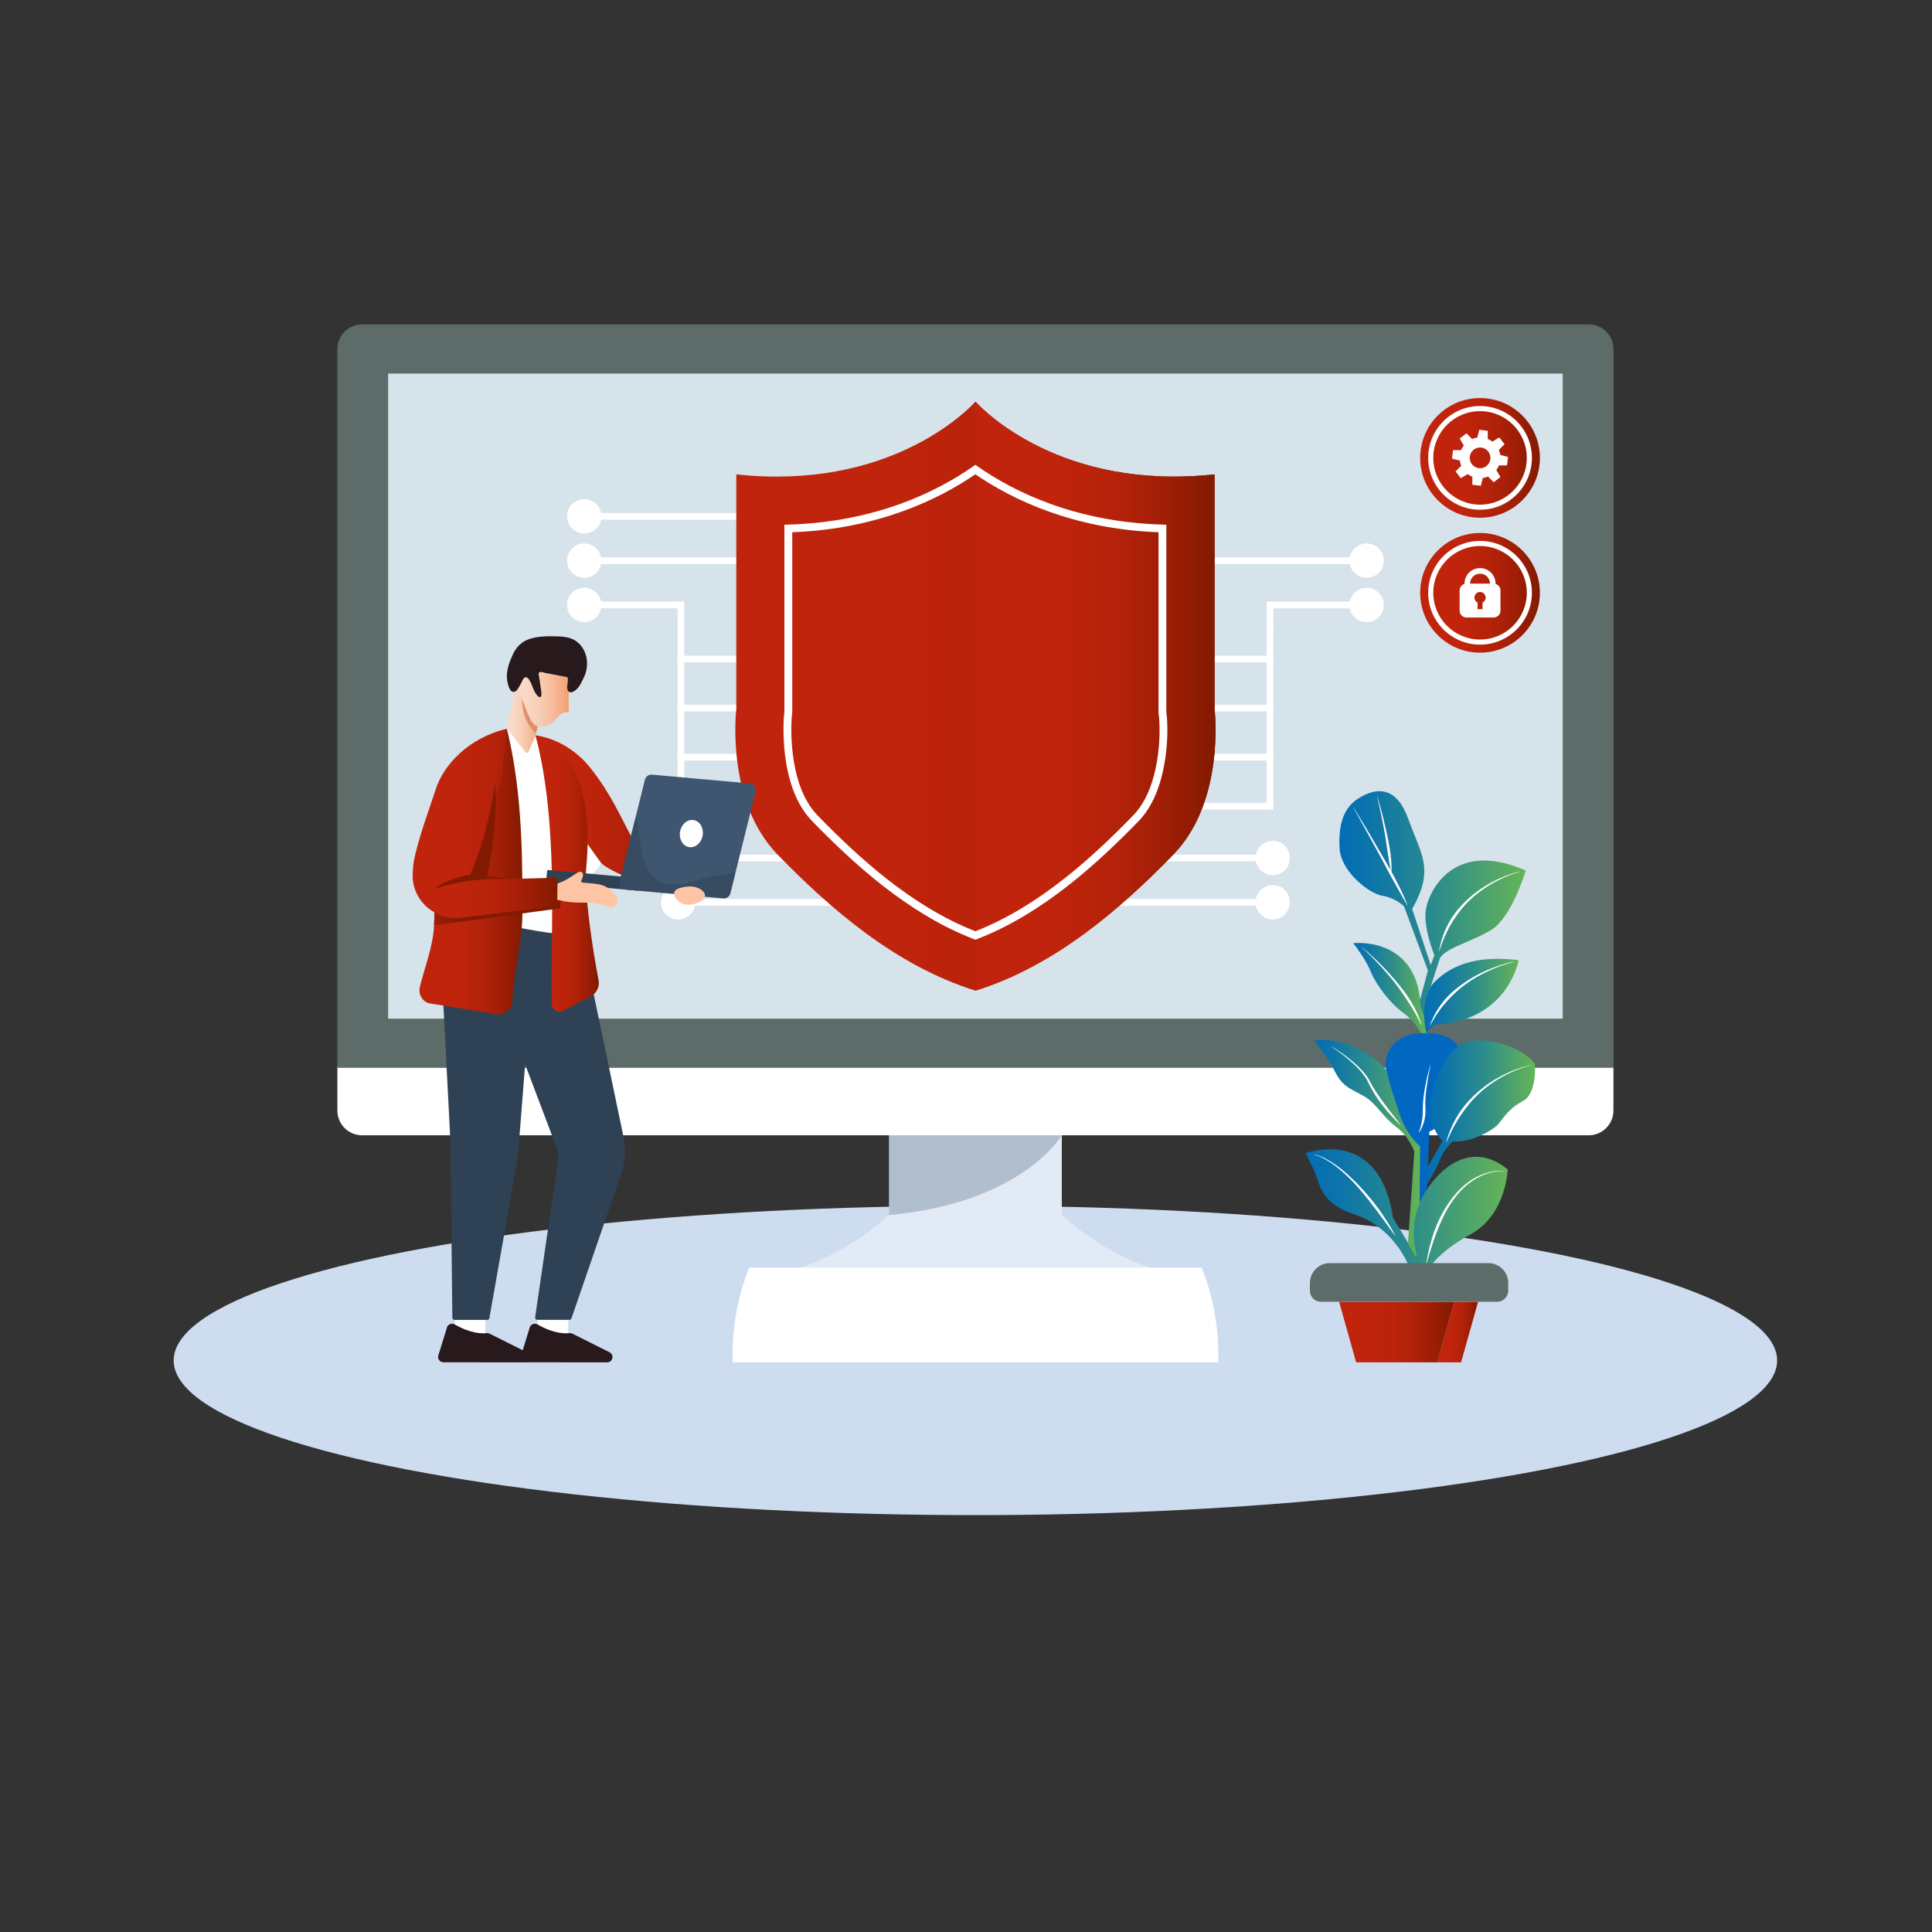<?xml version="1.0" encoding="UTF-8"?><svg xmlns="http://www.w3.org/2000/svg" xmlns:xlink="http://www.w3.org/1999/xlink" viewBox="0 0 450 450"><rect x="0" y="0" width="450" height="450" fill="#333333" stroke="none"/><defs><style>.y{fill:url(#k);}.z{fill:url(#j);}.aa{fill:url(#i);}.ab{fill:url(#h);}.ac{fill:url(#p);}.ad{fill:url(#m);}.ae{fill:url(#n);}.af{fill:url(#l);}.ag{fill:url(#g);}.ah{fill:url(#f);}.ai{fill:url(#e);}.aj{fill:url(#q);}.ak{fill:url(#o);}.al{fill:url(#r);}.am{fill:url(#s);}.an{fill:url(#u);}.ao{fill:url(#w);}.ap{fill:url(#v);}.aq{fill:url(#t);}.ar{fill:url(#x);}.as{fill:#cedcf0;}.at{fill:#0267c1;}.au{fill:#e2eaf5;}.av{fill:#27191c;}.aw{fill:#fff;}.ax{fill:#3e5670;}.ay{opacity:.5;}.az{opacity:.3;}.ba{fill:#fec5a4;}.bb{fill:#5d6c69;}.bc{fill:#d6e3eb;}.bd{fill:#2f4154;}.be{fill:#2f4154;}.bf{fill:#dd9169;}</style><linearGradient id="e" x1="171.26" y1="162.14" x2="283.13" y2="162.14" gradientUnits="userSpaceOnUse"><stop offset="0" stop-color="#c1240c"/><stop offset=".27" stop-color="#c1240c"/><stop offset=".45" stop-color="#bc230b"/><stop offset=".64" stop-color="#b02109"/><stop offset=".83" stop-color="#9b1d05"/><stop offset="1" stop-color="#821a01"/><stop offset="1" stop-color="#821a01"/></linearGradient><linearGradient id="f" x1="227.19" y1="162.14" x2="283.13" y2="162.14" xlink:href="#e"/><linearGradient id="g" x1="124.75" y1="189.52" x2="159.05" y2="189.52" xlink:href="#e"/><linearGradient id="h" x1="124.75" y1="203.47" x2="139.48" y2="203.47" xlink:href="#e"/><linearGradient id="i" x1="97.69" y1="203.02" x2="121.68" y2="203.02" xlink:href="#e"/><linearGradient id="j" x1="77.57" y1="212.49" x2="107.07" y2="212.49" xlink:href="#e"/><linearGradient id="k" x1="96.13" y1="191.79" x2="129.88" y2="191.79" xlink:href="#e"/><linearGradient id="l" x1="77.42" y1="194.72" x2="94.84" y2="194.72" xlink:href="#e"/><linearGradient id="m" x1="118.07" y1="167.34" x2="126.02" y2="167.34" gradientUnits="userSpaceOnUse"><stop offset="0" stop-color="#fadccb"/><stop offset="0" stop-color="#fadccb"/><stop offset=".19" stop-color="#f9d8c6"/><stop offset=".4" stop-color="#f8d0b9"/><stop offset=".62" stop-color="#f7c1a3"/><stop offset=".85" stop-color="#f4ac85"/><stop offset="1" stop-color="#f39c6c"/></linearGradient><linearGradient id="n" x1="120.09" y1="161.56" x2="132.69" y2="161.56" xlink:href="#m"/><linearGradient id="o" x1="330.79" y1="106.65" x2="358.68" y2="106.65" xlink:href="#e"/><linearGradient id="p" x1="330.79" y1="138.08" x2="358.68" y2="138.08" xlink:href="#e"/><linearGradient id="q" x1="331.57" y1="232.04" x2="353.74" y2="232.04" gradientUnits="userSpaceOnUse"><stop offset="0" stop-color="#026db5"/><stop offset=".18" stop-color="#0d75a9"/><stop offset=".52" stop-color="#2c8c8b"/><stop offset=".95" stop-color="#5fb05b"/><stop offset="1" stop-color="#65b556"/></linearGradient><linearGradient id="r" x1="315.2" y1="230.22" x2="332.22" y2="230.22" xlink:href="#q"/><linearGradient id="s" x1="304.04" y1="283.15" x2="351.18" y2="283.15" xlink:href="#q"/><linearGradient id="t" x1="332.29" y1="258.95" x2="357.53" y2="258.95" xlink:href="#q"/><linearGradient id="u" x1="306.06" y1="267.44" x2="330.76" y2="267.44" xlink:href="#q"/><linearGradient id="v" x1="311.96" y1="210.24" x2="355.37" y2="210.24" xlink:href="#q"/><linearGradient id="w" x1="334.77" y1="310.27" x2="344.27" y2="310.27" xlink:href="#e"/><linearGradient id="x" x1="311.91" y1="310.27" x2="338.73" y2="310.27" xlink:href="#e"/></defs><g id="a"><g id="b"><ellipse class="as" cx="227.19" cy="316.88" rx="186.74" ry="36.02"/></g></g><g id="d"><path class="au" d="M247.41,283.09l-.09-.08h-40.25l-.09.08c-.99.91-9.97,8.99-21.4,12.45l.08.62h83.06l.08-.62c-11.45-3.46-20.42-11.54-21.4-12.45Z"/><polygon class="au" points="247.32 263.9 207.07 263.9 207.07 283.88 247.32 285.72 247.32 263.9"/><g class="az"><path class="ax" d="M247.32,264.43s-9.13,15.74-40.25,18.58v-19.12l40.25.53Z"/></g><path class="aw" d="M84.33,264.43c-3.17,0-5.75-2.58-5.75-5.75v-10.24h297.22v10.24c0,3.17-2.58,5.75-5.75,5.75H84.33Z"/><path class="bb" d="M78.58,248.72V81.31c0-3.17,2.58-5.75,5.75-5.75h285.73c3.17,0,5.75,2.58,5.75,5.75v167.4H78.58ZM363.72,237V87.28H90.67v149.72h273.05Z"/><rect class="bc" x="90.4" y="87.01" width="273.59" height="150.26"/><path class="aw" d="M279.9,295.26h-105.41c-2.55,6.46-3.86,13.34-3.86,20.29v1.77h113.14v-1.77c0-6.95-1.31-13.83-3.86-20.29h0Z"/><rect class="aw" x="253.95" y="209.38" width="42.52" height="1.56"/><circle class="aw" cx="296.45" cy="210.17" r="4" transform="translate(23.79 450.4) rotate(-76.72)"/><rect class="aw" x="253.95" y="199.07" width="42.52" height="1.56"/><circle class="aw" cx="296.45" cy="199.85" r="4" transform="translate(33.84 442.45) rotate(-76.72)"/><rect class="aw" x="136.07" y="140.12" width="22.54" height="1.56"/><circle class="aw" cx="136.08" cy="140.91" r="4"/><rect class="aw" x="136.07" y="199.07" width="64.37" height="1.56"/><circle class="aw" cx="136.08" cy="199.85" r="4" transform="translate(-30.26 24.38) rotate(-9.22)"/><rect class="aw" x="136.07" y="129.81" width="42.52" height="1.56"/><circle class="aw" cx="136.08" cy="130.59" r="4" transform="translate(-19.16 23.48) rotate(-9.22)"/><rect class="aw" x="253.95" y="129.81" width="64.37" height="1.56"/><circle class="aw" cx="318.31" cy="130.59" r="4"/><polygon class="aw" points="296.59 146.97 295.02 146.97 295.02 140.12 318.32 140.12 318.32 141.69 296.59 141.69 296.59 146.97"/><circle class="aw" cx="318.31" cy="140.91" r="4"/><rect class="aw" x="136.07" y="119.49" width="42.52" height="1.56"/><circle class="aw" cx="136.08" cy="120.27" r="4" transform="translate(-17.51 23.35) rotate(-9.22)"/><rect class="aw" x="157.95" y="209.38" width="42.52" height="1.56"/><circle class="aw" cx="157.96" cy="210.17" r="4"/><rect class="aw" x="157.83" y="152.72" width="28.72" height="1.56"/><rect class="aw" x="157.83" y="164.15" width="28.72" height="1.56"/><rect class="aw" x="157.83" y="175.57" width="28.72" height="1.56"/><rect class="aw" x="157.83" y="187" width="28.72" height="1.56"/><rect class="aw" x="157.83" y="140.12" width="1.56" height="60.51"/><rect class="aw" x="267.86" y="187" width="28.72" height="1.56"/><rect class="aw" x="267.86" y="175.57" width="28.72" height="1.56"/><rect class="aw" x="267.86" y="164.15" width="28.72" height="1.56"/><rect class="aw" x="267.86" y="152.72" width="28.72" height="1.56"/><rect class="aw" x="295.02" y="146.19" width="1.56" height="42.38"/><path class="ai" d="M282.9,110.49v54.7s2.59,21.34-9.64,33.89c-12.24,12.56-27.46,25.85-46.06,31.66-18.61-5.81-33.83-19.1-46.06-31.66-12.23-12.55-9.64-33.89-9.64-33.89v-54.7c35.56,3.83,53.74-14.8,55.7-16.94,1.96,2.14,20.15,20.77,55.7,16.94Z"/><path class="ah" d="M273.26,199.08c-12.24,12.56-27.46,25.85-46.06,31.66V93.55c1.96,2.14,20.15,20.77,55.7,16.94v54.7s2.59,21.34-9.64,33.89Z"/><path class="aw" d="M227.19,218.87l-.33-.12c-15.44-5.93-28.26-17.81-37.7-27.5-8.1-8.31-6.56-24.54-6.54-24.7l.08-.68v-43.65l.88-.03c20.39-.58,34.68-7.69,43.08-13.56l.52-.36.52.36c8.4,5.87,22.69,12.98,43.08,13.56l.88.03v43.71l.08.58c.49,4.53.27,17.75-6.53,24.74-9.44,9.69-22.26,21.57-37.7,27.5l-.33.12ZM184.53,123.98v42.05s-.1.73-.1.73c-.02.14-1.42,15.57,6.03,23.21,9.25,9.49,21.76,21.1,36.72,26.94,14.96-5.84,27.48-17.45,36.72-26.94,6.31-6.48,6.49-18.98,6.03-23.25l-.09-.74v-42.01c-19.95-.75-34.12-7.65-42.66-13.5-8.54,5.85-22.71,12.75-42.66,13.5Z"/><rect class="aw" x="125.25" y="306.23" width="7.1" height="5.29"/><path class="av" d="M141.98,314.97l-8.67-4.34c-.22-.11-.46-.15-.7-.12-.91.11-3.58.19-7.41-2.02-.69-.4-1.57-.06-1.81.7l-2.01,6.51c-.25.8.35,1.6,1.18,1.6l18.86.02c1.31,0,1.72-1.76.55-2.34Z"/><rect class="aw" x="105.97" y="306.23" width="7.1" height="5.29"/><path class="av" d="M122.7,314.97l-8.67-4.34c-.22-.11-.46-.15-.7-.12-.91.11-3.58.19-7.41-2.02-.69-.4-1.57-.06-1.81.7l-2.01,6.51c-.25.8.35,1.6,1.18,1.6l18.86.02c1.31,0,1.72-1.76.55-2.34Z"/><polygon class="aw" points="124.75 171.3 130.47 181.34 129.9 219.67 115.34 217.38 115.22 173.65 118.07 169.75 124.75 171.3"/><path class="be" d="M132.64,307.42h-7.52c-.29,0-.52-.26-.48-.55l5.27-36.13c.19-1.3.04-2.62-.42-3.84l-7.18-18.99-1.6,20.4c-.03.65-.1,1.3-.22,1.94l-6.51,36.78c-.04.23-.24.4-.47.4h-7.67c-.26,0-.48-.21-.48-.48l-.44-40.9-1.92-37.29c-.43-8.37,7.17-14.88,15.38-13.19,6.17,1.28,11.9,2.24,17.04,2.32l9.87,47.19c.56,2.68.39,5.46-.5,8.04l-11.69,33.97c-.07.19-.25.32-.45.32Z"/><path class="ag" d="M159.05,203.78l-4.11,3.96c-3.58-1.19-12.67-4.55-14.88-6.68l-11.42-15.81-3.89-13.95s7.22.52,12.86,7.69c4.77,6.05,6.88,11.18,9.3,15.6.21.39,8.78,5.92,12.14,9.18Z"/><path class="ab" d="M124.75,171.3s14.47,2.49,11.8,30.81c-.55,5.81,1.55,19.41,2.87,26.2.32,1.65-.59,3.29-2.15,3.91l-6.34,3.29c-1.17.46-2.39-.41-2.41-1.67-.32-17.72,1.64-41.75-3.77-62.55Z"/><path class="aa" d="M121.68,209.69c0,1.13,0,2.26-.01,3.4-.04,6.61-2.05,13.18-2.33,20-.09,2.29-2.41,3.81-4.55,2.99l-15.05-2.43c-1.48-.57-2.31-2.13-1.97-3.68.79-3.56,3.12-9.37,3.33-14.44.08-1.96.14-3.99.19-6.08.14-6.15.18-12.77.48-19.22l16.3-20.47c3.26,13.38,3.6,26.91,3.61,39.94Z"/><path class="z" d="M130.61,209.69l-.1,1.87-10.68,1.44-18.73,2.53c.08-1.96.14-3.99.19-6.08l18.55.15,10.77.09Z"/><rect class="bd" x="136.64" y="194.21" width="2.93" height="21.67" rx=".31" ry=".31" transform="translate(-78.51 324.19) rotate(-84.85)"/><path class="ax" d="M175.99,184.41l-4.71,18.97-1.16,4.67c-.19.75-.89,1.25-1.66,1.19l-22.74-2.05c-.96-.09-1.61-1.01-1.38-1.94l3.61-14.53,2.26-9.11c.19-.75.89-1.25,1.66-1.18l22.74,2.05c.96.09,1.61,1.01,1.38,1.94Z"/><g class="ay"><path class="bd" d="M171.27,203.39l-1.16,4.67c-.19.75-.89,1.25-1.66,1.19l-22.74-2.05c-.96-.09-1.61-1.01-1.38-1.94l3.61-14.53c.07.03.14.08.21.13.69.49.53,1.87.62,2.61.13,1.17.29,2.34.47,3.51.24,1.53.52,3.06,1.11,4.48.59,1.42,1.52,2.75,2.83,3.58,1.8,1.14,4.1,1.2,6.2.81,2.1-.39,4.1-1.2,6.18-1.69,1.88-.44,3.81-.61,5.73-.77h0Z"/></g><ellipse class="aw" cx="161.02" cy="194.14" rx="3.19" ry="2.67" transform="translate(-58.21 318.87) rotate(-79.96)"/><path class="ba" d="M129.71,205.86c2.03-.73,3.05-1.47,4.41-2.36.4-.26,1.02-.69,1.47-.28.33.3.21.81.1,1.18-.12.36-.67,1.11.04,1.18,1.17.11,2.33.17,3.49.35,1.4.22,2.73.93,3.69,1.97.39.41.72.9.85,1.45.13.55,0,1.18-.41,1.57-.79.74-2.06.26-3.07-.14-3.04-1.22-5.55.3-11.63-1.53-.69-1.18,1.2-2.02,1.05-3.38Z"/><path class="y" d="M116.87,180.91l-7.16,21.85c-.28.85.09,1.78.88,2.21l18.78-.53c.28,0,.51.22.5.5l-.1,5.65c0,.24-.19.45-.43.48l-21.82,2.69c-4.49.55-8.86-1.87-10.64-6.03-.51-1.19-.79-2.47-.76-3.77.03-1.43.14-2.69.29-3.47,1.14-5.72,3.96-13.08,5.06-16.59,1.82-5.79,7.79-12.11,16.58-14.14l-1.2,11.16Z"/><path class="af" d="M115.22,182.5s-.96,10.44-5.65,21.22c0,0-5.57.89-8.18,3.22,0,0,7.74-2.72,17.42-2.2l-5.31-.7s2.83-13.07,1.72-21.54Z"/><path class="ba" d="M160.45,206.48c1.2-.06,2.42.27,3.26,1.08.24.24.42.53.48.86.13.82-.54,1.3-1.18,1.62-1.25.62-2.73.93-4.01.48-.93-.32-2.34-1.61-1.93-2.72.37-1.02,2.44-1.27,3.38-1.31Z"/><path class="ad" d="M120.16,159.31l-2.09,10.44,4.27,5.37c.13.27.49.33.7.12l1.7-3.94.1-.47.12-.53.96-4.34.1-.43-5.86-6.21Z"/><path class="bf" d="M121.63,162.46s-.46,5.16,3.22,8.38l.12-.53.96-4.34-4.3-3.5Z"/><path class="ae" d="M132.69,157.76c-.21,2.11-.37,5.56-.18,7.67.01.12.02.25-.05.35-.11.14-.33.12-.51.12-.84-.02-1.56.58-2.13,1.2-.56.63-1.09,1.34-1.86,1.67-.77.33-1.65.67-2.5.47-.91-.22-1.72-1.09-2.04-1.94-1.03-2.21-2.16-5.36-3.33-8.82l2.21-4.68,10.39,3.96Z"/><path class="av" d="M119.46,152.39c.77-1.61,2.03-2.94,3.75-3.52,2.24-.76,4.63-.71,6.97-.63,1.69.06,3.25.35,4.55,1.53,2.23,2.03,2.55,5.55,1.2,8.15-.47.91-.86,1.94-1.65,2.64-.37.32-.84.7-1.35.69-.44-.01-.71-.32-.78-.73-.14-.82.18-1.6.14-2.43-.02-.48-.59-.47-.95-.53-1.08-.2-1.61-.29-2.68-.51-.59-.12-1.17-.23-1.76-.34-.34-.07-1.22-.43-1.4.05-.09.25,0,.54.05.8.22,1.17.35,2.37.52,3.55.04.3.16,1.42-.43,1.26-.08-.02-.16-.07-.22-.13-.68-.53-1.04-1.4-1.35-2.18-.15-.39-.31-.79-.5-1.17-.17-.34-.43-.84-.77-1.05-.62-.36-.95.32-1.17.78-.07.14-.14.28-.21.42-.26.53-.55,1.03-.89,1.53-.16.22-.35.44-.6.53-1.18.44-1.62-1.63-1.76-2.39-.23-1.21-.08-2.44.25-3.61.26-.93.65-1.84,1.06-2.72Z"/><circle class="ak" cx="344.73" cy="106.65" r="13.94"/><path class="aw" d="M344.73,94.57c-6.66,0-12.08,5.42-12.08,12.08s5.42,12.08,12.08,12.08,12.08-5.42,12.08-12.08-5.42-12.08-12.08-12.08ZM344.73,117.54c-6,0-10.89-4.88-10.89-10.89s4.88-10.89,10.89-10.89,10.89,4.88,10.89,10.89-4.88,10.89-10.89,10.89Z"/><path class="aw" d="M349.12,104.79l1.32-1.33-1.22-1.57-1.61.96c-.33-.25-.69-.46-1.08-.62v-1.88s-1.98-.25-1.98-.25l-.46,1.82c-.42.06-.82.17-1.2.33l-1.33-1.32-1.57,1.22.96,1.61c-.25.33-.46.69-.62,1.08h-1.88s-.25,1.98-.25,1.98l1.82.46c.06.42.17.82.33,1.2l-1.32,1.33,1.22,1.57,1.61-.96c.33.25.69.46,1.08.61v1.88s1.98.24,1.98.24l.46-1.82c.42-.06.82-.17,1.2-.33l1.33,1.32,1.57-1.22-.96-1.61c.25-.33.46-.69.61-1.08h1.88s.25-1.98.25-1.98l-1.82-.46c-.06-.42-.17-.82-.33-1.2ZM345.38,108.97c-1.28.36-2.61-.4-2.97-1.68-.36-1.28.4-2.61,1.68-2.97,1.28-.36,2.61.39,2.97,1.68.36,1.28-.39,2.61-1.68,2.97Z"/><circle class="ac" cx="344.73" cy="138.08" r="13.94"/><path class="aw" d="M344.73,125.99c-6.66,0-12.08,5.42-12.08,12.08s5.42,12.08,12.08,12.08,12.08-5.42,12.08-12.08-5.42-12.08-12.08-12.08ZM344.73,148.96c-6,0-10.89-4.88-10.89-10.89s4.88-10.89,10.89-10.89,10.89,4.88,10.89,10.89-4.88,10.89-10.89,10.89Z"/><path class="aw" d="M348.35,136.01v-.07c0-2-1.62-3.62-3.62-3.62s-3.62,1.62-3.62,3.62v.07c-.66.2-1.14.81-1.14,1.53v4.69c0,.88.71,1.6,1.6,1.6h6.32c.88,0,1.6-.72,1.6-1.6v-4.69c0-.72-.48-1.33-1.14-1.53ZM345.31,140.36v1.53h-1.16v-1.53c-.43-.21-.73-.66-.73-1.17,0-.43.21-.82.53-1.05.22-.16.49-.26.78-.26s.56.09.78.26c.32.24.53.62.53,1.05,0,.51-.3.96-.73,1.17ZM342.41,135.94c0-1.28,1.04-2.32,2.32-2.32s2.32,1.04,2.32,2.32h-4.64Z"/><path class="aj" d="M332.03,240.48c-.16-.75-.37-1.94-.44-3.33,0-.17-.01-.35-.02-.53-.04-2.08.27-3.9.93-5.42v-.03s.01,0,.01,0c.12-.29.27-.58.43-.86l.04-.07h0c.37-.63.81-1.2,1.32-1.69,3.6-3.51,8.37-5.22,14.56-5.22,1.46,0,3.04.1,4.71.29l.16.02-.03.16c-.13.61-.89,3.84-3.4,7.14-2.54,3.33-7.41,7.37-16.25,7.73l-1.96,2.09-.06-.27Z"/><path class="al" d="M331.05,240.72c-.37-.69-1.76-3.08-4.3-4.89-2.8-2.01-6.15-6.28-7.47-9.51-1.1-2.71-3.45-5.82-3.91-6.42l-.17-.22.27-.02c.16-.01.5-.03.96-.03,1.18,0,3.52.14,5.93,1.06,3.3,1.27,7.43,4.3,8.35,11.56.04.29.08.58.13.87v.02c.02.1.04.2.06.3v.02c.19.97.47,2.02.82,3.13v.02s0,.02,0,.02c.04,1.73.31,3.19.47,3.9l.02.08-.16.17s-.21,0-.28,0c-.2,0-.4,0-.6,0h-.09s-.04-.08-.04-.08Z"/><path class="at" d="M330.5,280.12l.11-13.06c-1.56-1.38-3.68-3.93-5.02-8.25-.31-1-.61-1.93-.91-2.84l-.06-.19c-.77-2.34-1.43-4.36-1.71-6.13-.01-.09-.03-.18-.04-.27-.31-2.25.04-3.94,1.15-5.47.84-1.16,1.99-2.05,3.33-2.57,1.06-.42,2.24-.63,3.73-.68.05,0,.11,0,.17,0,.2,0,.4,0,.6,0,.07,0,.13,0,.2,0h0s.03,0,.05,0h.04s.07,0,.11,0c.36,0,.72.02,1.03.03,1.91.07,3.5.52,4.73,1.35.67.46,1.23,1.03,1.65,1.72l.07.12-.12.08c-.68.46-1.31,1.03-1.89,1.71-1.7,2-2.97,4.94-4,9.26-.68,2.85-.52,5.49.48,7.86l.05.12-.12.06c-.51.27-.95.47-1.19.58l-.37,8.45v.32s-.16,3.47-.16,3.47v.31s-.07,1.26-.07,1.26l-.02.03c-.59.92-1.12,1.86-1.55,2.8l-.28-.06Z"/><path class="am" d="M351.18,272.4v.08c-.02.28-.18,2.84-1.23,5.82-1.03,2.93-3.17,6.9-7.44,9.21-7.84,4.25-10.02,8.35-10.19,8.69l-.02,1.75c-.52.18-1.06.34-1.61.45-.61.12-1.21.2-1.81.22-.22-1.74-.53-3.26-1-4.3-2.35-5.27-7.07-9.71-12.02-11.32-5.02-1.63-7.56-3.84-8.77-7.65-1.01-3.17-2.64-6.06-2.96-6.6l-.09-.15.17-.06c.42-.14,2.65-.86,5.48-.86,2.63,0,4.98.6,7,1.79,4.12,2.43,6.73,7.2,7.76,14.18l3.62,6h0s1.76,2.91,1.76,2.91c-.63-2.5-1.28-6.85.2-10.97.14-.38.29-.77.46-1.15h0s.01-.03.01-.03c.43-.96.95-1.93,1.55-2.88l.02-.03c.05-.08.1-.17.16-.25,1.46-2.25,4.56-6.21,8.98-7.44.87-.24,1.75-.37,2.62-.37,2.46,0,4.91.97,7.3,2.9l.06.05Z"/><path class="aq" d="M332.29,275.48l.15-3.51,3.55-6.18c-.21-.21-1.13-1.17-1.86-2.84l-.02-.05s-.02-.06-.04-.09c-1.01-2.39-1.17-5.07-.48-7.94,1.04-4.34,2.32-7.3,4.03-9.32.59-.69,1.23-1.27,1.92-1.74.04-.03.08-.06.12-.08,1.45-.95,3.1-1.41,5.04-1.41.59,0,1.22.04,1.86.13,7.92,1.09,10.81,5.15,10.93,5.32l.02.03v.04c.02.28.47,6.85-2.74,8.57-2.74,1.46-4.06,3.19-5.13,4.57-.19.25-.4.51-.6.77-1.15,1.42-5.9,4.13-9.87,4.13-.26,0-.52-.01-.77-.03-.29.25-2.03,1.83-2.95,4.13-.64,1.59-1.91,3.91-2.87,5.58l-.27-.08Z"/><path class="an" d="M327.93,289.7l1.5-21.43c-.08-.24-1.25-3.6-4.26-5.82-1.45-1.07-2.54-2.32-3.58-3.53l.09-.12-.11.1c-1.22-1.42-2.38-2.76-4.01-3.66-.5-.28-.96-.52-1.39-.74-2.3-1.2-3.82-2-5.3-5.04-1.56-3.22-4.14-6.3-4.64-6.88l-.18-.2.27-.04c.23-.03.88-.11,1.8-.11,1.26,0,2.55.14,3.83.42,2.9.62,7.17,2.29,11.04,6.69l.03.03v.04c.27,1.82.95,3.91,1.75,6.34.28.85.63,1.92.97,3.02,1.33,4.29,3.44,6.82,4.97,8.19l.05.04-.11,13.49v.03c-.18.38-.34.76-.47,1.14-1.5,4.16-.76,8.61-.19,10.88l-.27.11-1.78-2.95Z"/><path class="ap" d="M331.44,236.19c-.32-1.06-.57-2.07-.74-3.01h0v-.05l1.89-7.07-5.57-14.97c-.17-.17-2.12-1.97-5.02-2.45-3.17-.52-9.71-5.67-9.99-11.07-.3-5.79,1.06-9.45,4.26-11.52,1.83-1.18,3.52-1.77,5.04-1.77.6,0,1.18.09,1.72.28,2.09.71,3.76,2.78,4.97,6.16.54,1.5,1.1,2.88,1.55,3.99,2.33,5.77,3.74,9.25-.63,17.02l4.32,13.03.87-2.26c-.19-.46-2.68-6.58-1.97-10.79.38-2.25,2.33-7.16,6.99-9.69,1.95-1.05,4.15-1.59,6.55-1.59,2.88,0,6.1.77,9.57,2.28l.12.05-.04.13c-.34,1.13-3.49,11.08-8.14,13.8-1.92,1.12-3.97,2.01-5.78,2.79-2.82,1.21-5.25,2.26-6.04,3.73l-2.29,7.12v.12h-.06c-.85,1.53-1.29,3.44-1.3,5.67l-.29.04Z"/><path class="aw" d="M350.31,272.81c-.63-.06-1.27-.01-1.9.07-.63.09-1.25.23-1.86.41-1.21.39-2.36.93-3.42,1.64-1.06.7-2.02,1.52-2.9,2.44-.87.92-1.64,1.93-2.34,2.98-1.38,2.12-2.42,4.45-3.32,6.82-.45,1.19-.86,2.39-1.24,3.6l-.28.91c-.09.31-.19.61-.27.92-.17.61-.34,1.23-.52,1.84h0s-.02.03-.04.02c-.01,0-.02-.02-.02-.03.1-.63.21-1.26.32-1.89.05-.32.13-.63.2-.94l.21-.94c.04-.16.07-.31.11-.47l.13-.46.26-.93c.04-.15.09-.31.13-.46l.15-.46.3-.92c.1-.31.22-.6.34-.9l.36-.9c.06-.15.13-.29.2-.44l.2-.44.2-.44c.07-.15.13-.29.21-.43l.46-.85c.08-.14.15-.29.23-.42l.25-.42c.17-.28.33-.56.5-.83l.54-.8c.74-1.06,1.54-2.07,2.45-2.99.91-.91,1.92-1.73,3.01-2.42,1.1-.68,2.29-1.2,3.53-1.56.62-.17,1.25-.29,1.89-.36.64-.07,1.28-.09,1.92-.01.02,0,.03.02.03.03,0,.02-.02.03-.03.03h0Z"/><path class="aw" d="M306.21,268.92c.56.1,1.1.3,1.62.52.26.12.52.22.77.36l.38.2c.12.07.25.13.37.2.48.29.98.57,1.44.91l.7.48.67.52c.22.17.45.35.67.52l.64.56.64.56c.11.09.21.19.31.29l.31.29.61.59.31.29c.1.1.2.2.3.3l1.17,1.24c.4.4.76.84,1.13,1.27.37.43.75.85,1.11,1.29.35.44.7.89,1.05,1.34l.52.68.26.34c.08.11.16.23.24.35.63.94,1.28,1.87,1.88,2.83.58.97,1.16,1.95,1.7,2.94,0,.01,0,.03-.01.04-.01,0-.03,0-.04,0h0c-.69-.9-1.35-1.82-2-2.74-.08-.11-.16-.23-.25-.34l-.25-.34-.51-.68-1-1.36c-.08-.11-.16-.23-.25-.34l-.26-.33-.52-.67c-.34-.45-.68-.9-1.02-1.35-.35-.44-.7-.88-1.06-1.31-.36-.43-.7-.88-1.08-1.29l-1.12-1.26c-.09-.11-.19-.21-.29-.31l-.3-.3-.59-.6-.3-.3c-.1-.1-.2-.2-.3-.29l-.62-.57-.62-.57c-.21-.18-.43-.36-.65-.54l-.65-.54-.68-.5c-.45-.34-.92-.64-1.4-.94-.12-.08-.24-.14-.36-.21l-.37-.21c-.24-.14-.5-.26-.75-.38-.51-.24-1.03-.46-1.58-.57h0s-.03-.02-.02-.04c0-.02.02-.03.03-.02Z"/><path class="aw" d="M356.47,248.21c-.56.12-1.11.28-1.66.46-.55.18-1.09.37-1.62.58-1.07.42-2.11.92-3.12,1.47-1.01.55-1.98,1.15-2.92,1.82-.93.67-1.82,1.39-2.66,2.17-1.69,1.55-3.1,3.35-4.38,5.24l-.46.72c-.08.12-.16.24-.23.36l-.21.37-.43.74-.4.76-.2.38c-.07.13-.12.26-.19.39l-.37.78c-.13.26-.23.52-.35.79-.12.26-.23.53-.35.79h0s-.02.02-.04.02c-.01,0-.02-.02-.02-.04.08-.28.16-.56.24-.83l.13-.42c.04-.14.09-.28.14-.41.21-.54.39-1.09.64-1.62.12-.27.23-.53.36-.8l.4-.78.2-.39c.07-.13.15-.25.22-.38l.44-.75c.16-.25.32-.49.48-.73l.25-.36.26-.35c.18-.23.35-.46.53-.69l.57-.67c.19-.22.39-.43.59-.65.2-.21.4-.43.61-.63l.63-.61.65-.58c.88-.77,1.8-1.48,2.76-2.13.96-.65,1.97-1.24,3-1.77,1.04-.52,2.1-.99,3.19-1.38,1.09-.39,2.2-.72,3.34-.93.02,0,.03,0,.03.02,0,.02,0,.03-.02.03h0Z"/><path class="aw" d="M330.46,263.74c.25-.61.43-1.24.58-1.88.04-.16.07-.32.1-.48.03-.16.06-.32.08-.48.03-.16.05-.32.07-.48.02-.16.03-.32.05-.48.06-.64.07-1.29.07-1.94,0-.34,0-.68.03-1.01.01-.34.05-.67.08-1,.14-1.33.37-2.64.63-3.94.14-.65.28-1.3.44-1.94.15-.65.32-1.29.5-1.93,0-.02.02-.02.04-.02.01,0,.02.02.02.03-.26,1.3-.5,2.6-.7,3.91-.2,1.31-.38,2.62-.45,3.93-.04.66-.04,1.31,0,1.95.04.67.03,1.36-.06,2.03-.03.17-.05.34-.09.5-.04.17-.07.33-.11.5-.09.33-.18.65-.3.97-.23.63-.53,1.25-.93,1.79,0,.01-.03.02-.04,0-.01,0-.01-.02,0-.03h0Z"/><path class="aw" d="M310.11,243.72c.89.53,1.75,1.09,2.59,1.69.84.6,1.66,1.23,2.45,1.9.79.67,1.54,1.39,2.24,2.16.34.39.67.8.98,1.23.07.11.15.22.22.33l.21.34.19.35.18.34c.95,1.81,2.14,3.48,3.36,5.13.3.41.62.82.93,1.23l.95,1.22c.63.81,1.27,1.62,1.88,2.46,0,.01,0,.03,0,.04-.01,0-.03,0-.04,0-.74-.72-1.45-1.47-2.15-2.23-.35-.38-.69-.77-1.03-1.16-.34-.39-.67-.79-.99-1.2-.65-.81-1.25-1.66-1.8-2.54-.55-.89-1.05-1.8-1.51-2.73l-.17-.35-.17-.33-.19-.33c-.07-.11-.14-.21-.2-.32-.28-.42-.59-.83-.91-1.22-.66-.78-1.38-1.51-2.14-2.19-1.52-1.38-3.16-2.63-4.88-3.76h0s-.02-.03,0-.04c0-.01.03-.02.04,0Z"/><path class="aw" d="M352.6,224.07c-.51.12-1.02.26-1.52.41-.5.15-1,.32-1.5.5-.99.36-1.97.75-2.92,1.2-.95.44-1.89.92-2.79,1.45-.22.13-.45.26-.68.4l-.66.42c-.43.29-.87.58-1.29.9l-.32.23c-.1.08-.21.16-.31.24-.2.16-.41.32-.61.49l-.59.51c-.2.17-.38.36-.57.53l-.29.27-.28.28c-.18.19-.37.36-.55.55l-.53.57c-.09.09-.18.19-.26.29l-.26.3c-1.39,1.56-2.53,3.32-3.53,5.18h0s-.03.02-.04.01c-.01,0-.02-.02-.01-.04.09-.25.19-.5.28-.74l.15-.37c.05-.12.11-.24.17-.36l.34-.72c.12-.24.26-.47.39-.7l.19-.35.22-.34c.14-.22.29-.45.43-.67.32-.43.62-.87.96-1.28l.26-.31c.08-.1.17-.21.26-.3l.54-.59c.18-.2.38-.37.57-.56l.29-.28.3-.26c.8-.71,1.65-1.36,2.52-1.96.43-.31.89-.59,1.33-.88l.69-.41c.23-.14.46-.26.69-.39.93-.51,1.89-.97,2.86-1.39.98-.41,1.97-.78,2.98-1.1,1.01-.32,2.03-.6,3.07-.79.02,0,.03,0,.03.02,0,.02,0,.03-.02.03h0Z"/><path class="aw" d="M317.15,220.56c.75.61,1.47,1.25,2.19,1.9.71.65,1.41,1.32,2.09,2,1.36,1.37,2.67,2.8,3.91,4.29.62.75,1.22,1.51,1.8,2.28.58.78,1.12,1.59,1.62,2.42.49.84.95,1.7,1.35,2.58.4.89.74,1.8,1,2.73,0,.02,0,.03-.02.04-.01,0-.03,0-.03-.02-.42-.87-.85-1.73-1.32-2.57-.24-.41-.47-.83-.72-1.24-.24-.41-.5-.82-.76-1.22-.52-.8-1.05-1.6-1.59-2.39-.54-.79-1.11-1.57-1.7-2.33-1.18-1.51-2.44-2.97-3.75-4.38-1.31-1.41-2.67-2.77-4.1-4.07h0s-.01-.03,0-.04c.01-.01.03-.01.04,0Z"/><path class="aw" d="M353.95,203.08c-.56.14-1.1.32-1.64.51-.54.19-1.08.4-1.6.63-1.06.45-2.08.96-3.08,1.53-1.99,1.13-3.84,2.5-5.48,4.09-.81.8-1.57,1.65-2.26,2.55l-.5.69c-.17.22-.33.46-.48.7l-.24.35-.12.18-.11.18-.45.73c-1.16,1.96-2.04,4.07-2.74,6.27h0s-.02.03-.04.02c-.01,0-.02-.02-.02-.03.05-.28.11-.57.17-.85.06-.28.11-.57.19-.85l.23-.84.06-.21.07-.21.14-.41c.37-1.1.87-2.16,1.42-3.19l.44-.76c.04-.06.07-.13.11-.19l.12-.18.24-.36c.31-.49.69-.94,1.04-1.41.75-.89,1.55-1.74,2.4-2.53,1.71-1.57,3.62-2.91,5.66-4.01,1.02-.54,2.08-1.02,3.15-1.44,1.08-.42,2.17-.78,3.3-1.03.02,0,.03,0,.04.02,0,.02,0,.03-.02.04h0Z"/><path class="aw" d="M315.37,188.22c1.12,1.83,2.22,3.68,3.33,5.52,1.09,1.85,2.18,3.7,3.25,5.56,1.07,1.86,2.18,3.71,3.16,5.62l.73,1.44c.23.48.47.97.7,1.45.23.49.44.98.66,1.47.21.49.41,1,.6,1.5,0,.02,0,.03-.02.04-.01,0-.03,0-.04-.01h0s-3.16-5.61-3.16-5.61l-.78-1.41-.76-1.42-.75-1.42-.76-1.42c-1.02-1.89-2.06-3.77-3.1-5.65l-3.12-5.64s0-.03.01-.04c.01,0,.03,0,.04.01Z"/><path class="aw" d="M320.81,185.52c.22.73.44,1.47.64,2.21.2.74.4,1.48.59,2.23.37,1.49.72,2.99,1.04,4.49.15.75.31,1.5.46,2.26.15.75.26,1.52.36,2.28.08.77.16,1.53.19,2.3.05.77.04,1.54.01,2.31,0,.02-.01.03-.03.03-.01,0-.03-.01-.03-.02h0c-.14-.76-.24-1.52-.37-2.27-.06-.38-.11-.76-.18-1.13l-.18-1.13c-.13-.75-.23-1.51-.35-2.26-.06-.38-.1-.76-.16-1.14l-.18-1.13c-.26-1.51-.55-3.01-.86-4.51-.3-1.5-.64-3-1-4.49,0-.02,0-.03.02-.04.02,0,.03,0,.04.02Z"/><polygon class="ao" points="344.27 303.22 340.31 317.32 334.77 317.32 338.73 303.22 344.27 303.22"/><polygon class="ar" points="338.73 303.22 334.77 317.32 315.87 317.32 311.91 303.22 338.73 303.22"/><path class="bb" d="M351.29,298.86v1.77c0,1.42-1.16,2.58-2.58,2.58h-9.71s-.03,0-.04,0h-31.28c-1.42,0-2.58-1.16-2.58-2.58v-1.77c0-2.57,2.09-4.66,4.66-4.66h36.89c2.57,0,4.66,2.09,4.66,4.66Z"/></g></svg>